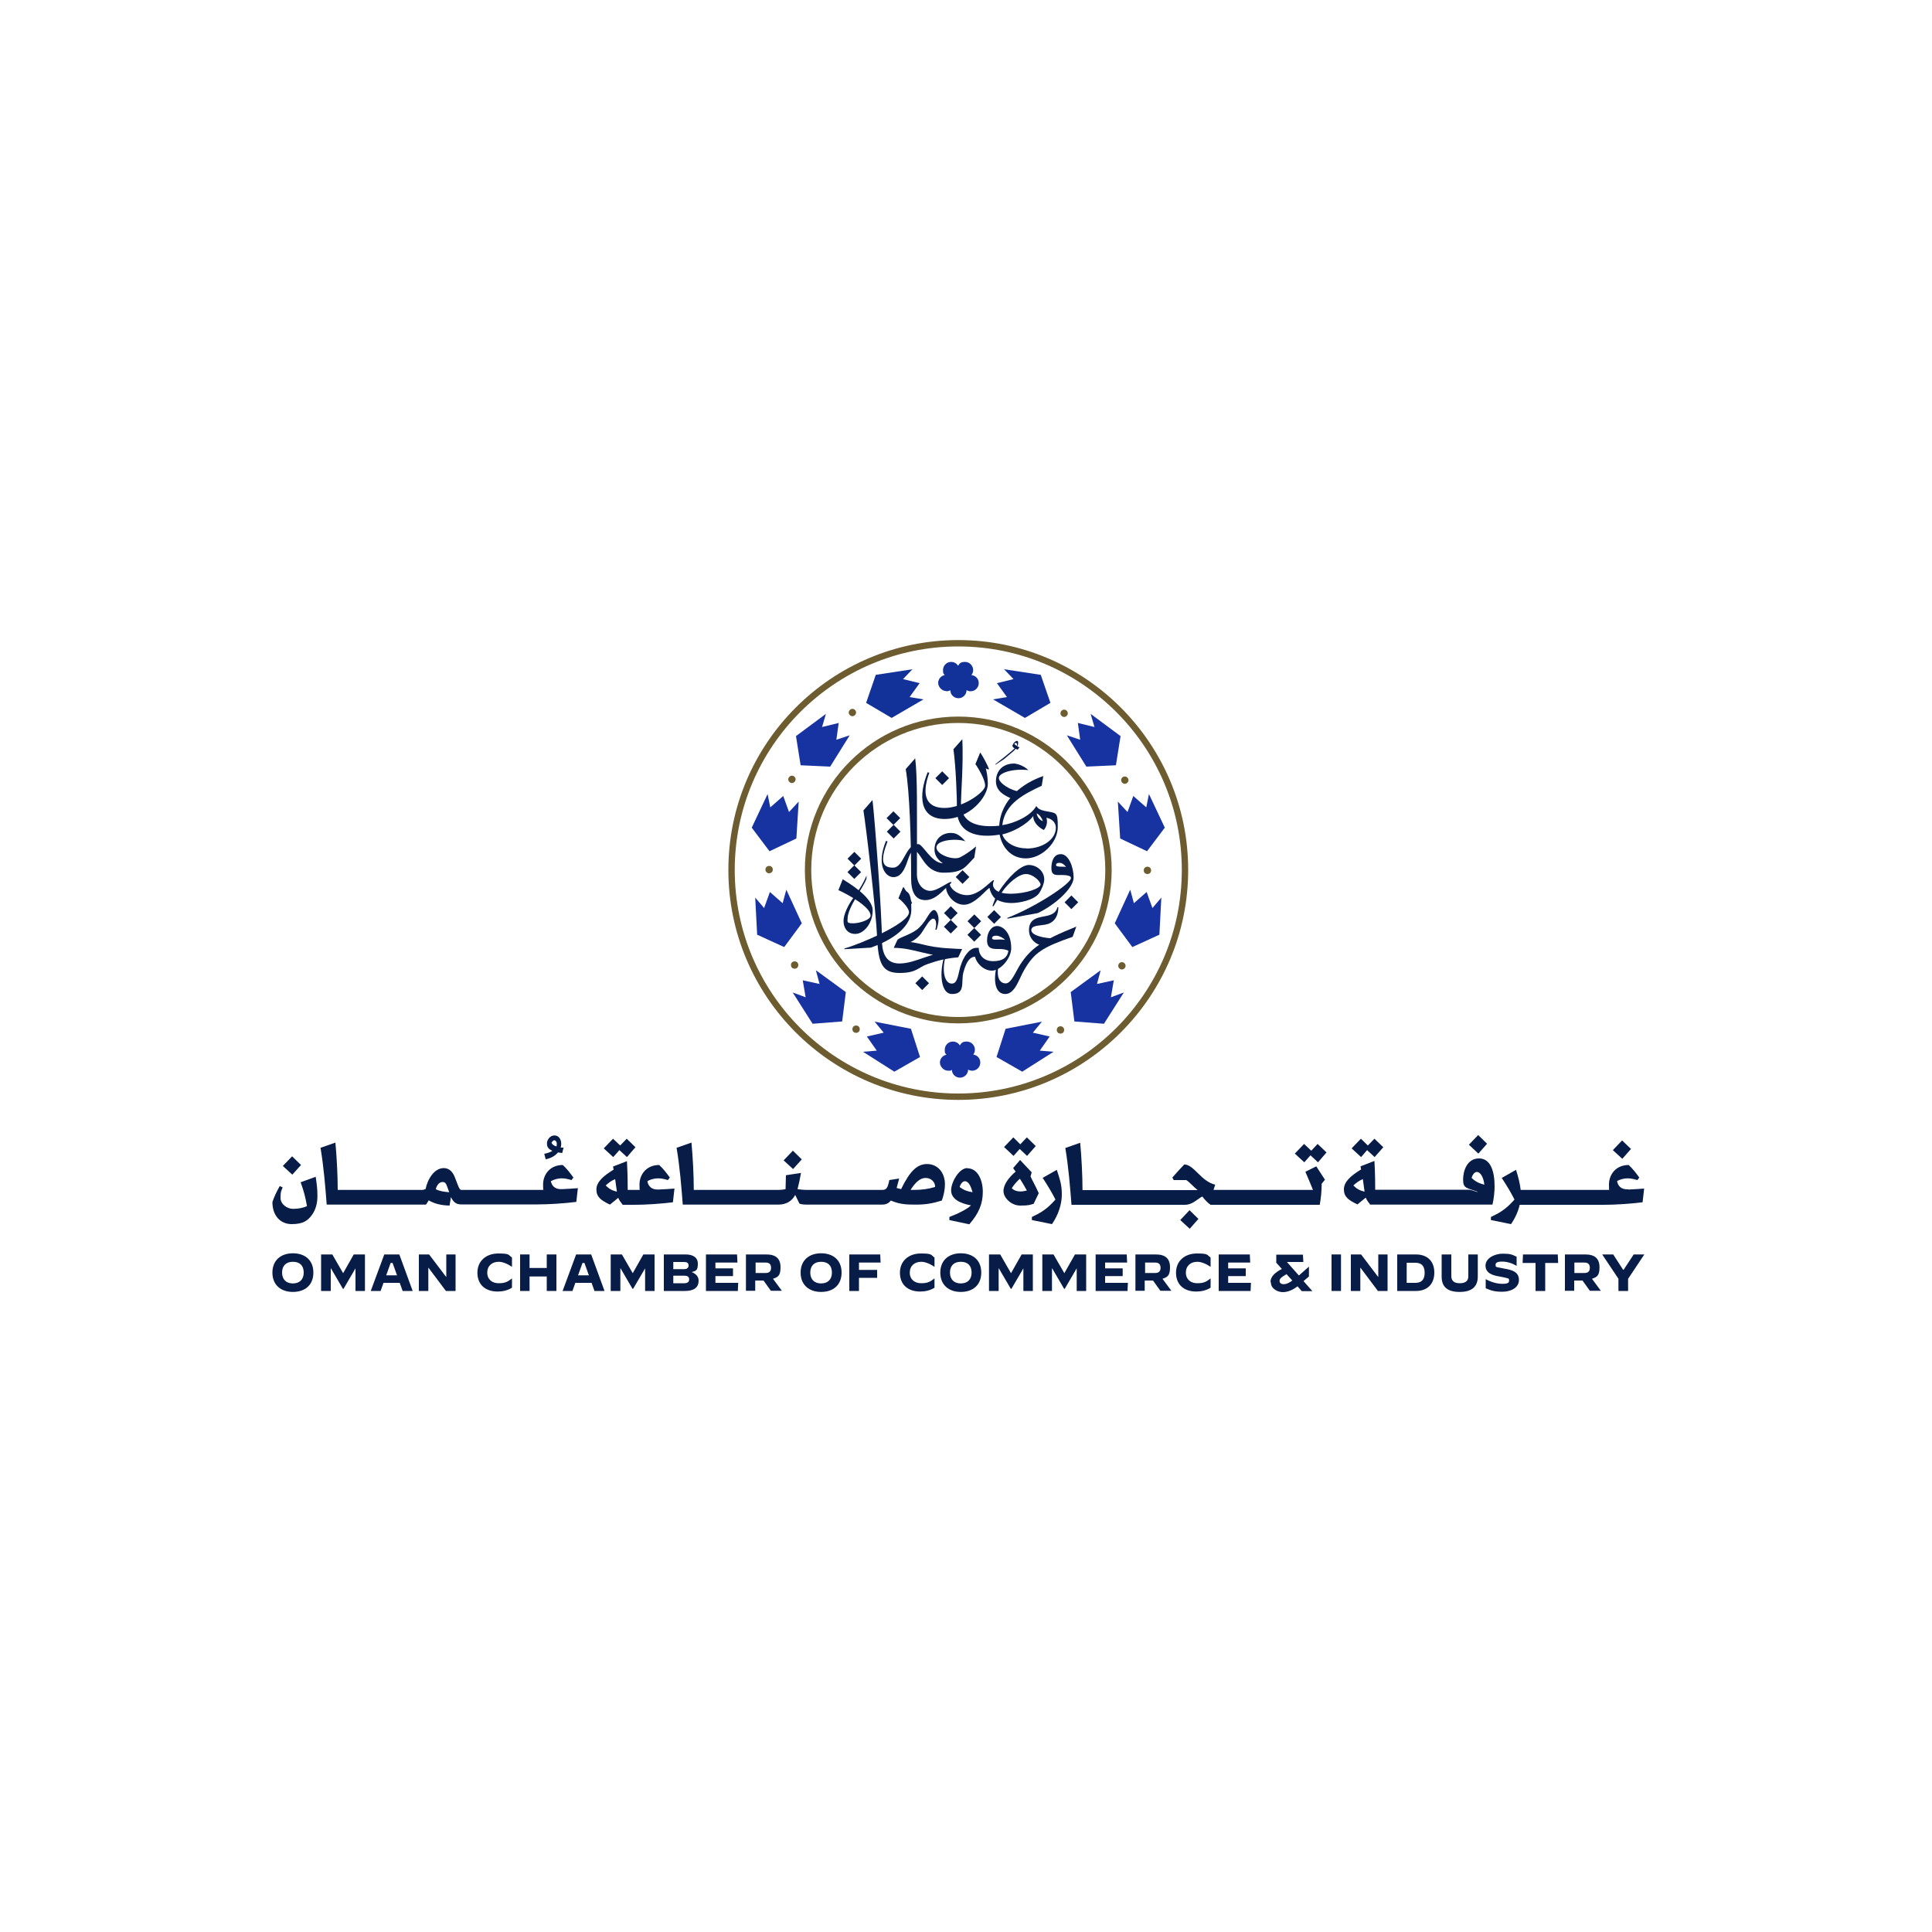 <?xml version="1.0" encoding="UTF-8"?>
<svg xmlns="http://www.w3.org/2000/svg" version="1.1" viewBox="0 0 1000 1000">
  <defs>
    <style>
      .cls-1 {
        fill: #091d4a;
      }

      .cls-2 {
        fill: #6e5c31;
      }

      .cls-3 {
        fill: #123299;
      }

      .cls-4 {
        fill: #071c46;
      }

      .cls-5 {
        fill: #1732a1;
      }
    </style>
  </defs>
  <!-- Generator: Adobe Illustrator 28.6.0, SVG Export Plug-In . SVG Version: 1.1.0 Build 98)  -->
  <g>
    <g id="Layer_2">
      <g>
        <g>
          <path class="cls-2" d="M550.8,367.3c-1.1,0-1.9.9-1.9,1.9s.9,1.9,1.9,1.9,1.9-.9,1.9-1.9-.9-1.9-1.9-1.9Z"/>
          <path class="cls-2" d="M582.2,401.9c-1.1,0-1.9.9-1.9,1.9s.9,1.9,1.9,1.9,1.9-.9,1.9-1.9-.9-1.9-1.9-1.9Z"/>
          <circle class="cls-2" cx="593.9" cy="450.5" r="1.9"/>
          <path class="cls-2" d="M580.7,498c-1.1,0-1.9.9-1.9,1.9s.9,1.9,1.9,1.9,1.9-.9,1.9-1.9-.9-1.9-1.9-1.9Z"/>
          <circle class="cls-2" cx="548.9" cy="533.1" r="1.9"/>
          <path class="cls-2" d="M443.1,368.8c0-1.1-.9-1.9-1.9-1.9s-1.9.9-1.9,1.9.9,1.9,1.9,1.9,1.9-.9,1.9-1.9Z"/>
          <path class="cls-2" d="M411.8,403.4c0-1.1-.9-1.9-1.9-1.9s-1.9.9-1.9,1.9.9,1.9,1.9,1.9,1.9-.9,1.9-1.9Z"/>
          <circle class="cls-2" cx="398.1" cy="450.1" r="1.9"/>
          <circle class="cls-2" cx="411.3" cy="499.5" r="1.9"/>
          <circle class="cls-2" cx="443.1" cy="532.7" r="1.9"/>
        </g>
        <path class="cls-2" d="M496,569.3c-65.6,0-119-53.4-119-119s53.4-119,119-119,119,53.4,119,119-53.4,119-119,119ZM496,334.6c-63.8,0-115.7,51.9-115.7,115.7s51.9,115.7,115.7,115.7,115.7-51.9,115.7-115.7-51.9-115.7-115.7-115.7Z"/>
        <path class="cls-2" d="M496,529.7c-43.8,0-79.4-35.6-79.4-79.4s35.6-79.4,79.4-79.4,79.4,35.6,79.4,79.4-35.6,79.4-79.4,79.4ZM496,374.2c-42,0-76.1,34.1-76.1,76.1s34.1,76.1,76.1,76.1,76.1-34.1,76.1-76.1-34.1-76.1-76.1-76.1Z"/>
        <g>
          <g>
            <path class="cls-1" d="M489.6,493.1c-3.2,6.4-3.8,21.4,3.2,21.4s4.6-6.1,5.8-11c1.8-6.9,4.1-8.3,6.1-8.3.5,2.9,4.1,7.2,8.7,7.2s10-6.5,10-11.6c0-8.3-4.5-11.5-7.3-11.5s-5.2,3-5.2,7.4,2.8,4.5,5.7,4.5,4,.2,6,1.2l-.7-5.5c-1.8-.6-3.5-.7-5.4-.6-1.4.1-3,.2-3-.7s.8-1.3,2.2-1.3,6.3,1.7,6.3,6.6-3.3,6.6-8,6.6-7.4-3-7.4-6.9h-1.2c-4,0-7.6,5.6-9,12.4-1,4.9-2,6.1-3.8,6.1-4.3,0-5.3-8.7-2.6-15.6l-.6-.3Z"/>
            <path class="cls-1" d="M516,499.6c-2.1,8-.9,14.9,4.3,14.9s7.2-8.1,9.8-12.4c5.2-9,9.5-11.8,25.1-17.2l1.9-5.3c-17.9,7.2-23.5,11.2-29,19.6-2.3,3.5-4.6,9.8-7.5,9.8s-5-2.6-3.8-9.2l-.7-.2Z"/>
            <path class="cls-1" d="M546.2,485.7c-5.7.1-12.4-1.6-12.4-4.2s4-2.3,7.2-2.9c4-.7,6.7-3.5,6.8-9h-.5c-.9,3.8-4.6,4.3-7.8,4.9-2.9.6-6.9,1.4-6.9,6.9s4.9,8.4,9.2,8.4l4.3-4.2Z"/>
            <path class="cls-1" d="M480.2,399.6c-5,12.3-4.2,24.3,8.7,24.3s22.4-11.3,22.4-18.2-2.5-12.9-3.9-16l-2.4,5.9c1.5,2.4,4.9,7.8,4.9,11.1s-11.6,11.5-21,11.5-12.2-6.4-7.9-18.2l-.8-.3Z"/>
            <path class="cls-1" d="M528.2,409.8c-5.1-.5-11.2-4.5-11.2-7.1s6.9-5,15.3-4.1c-2.1-1.9-4.7-3.1-7.3-3.4-6.4,0-9.5,4.2-9.5,9.2s4.2,7.4,8.5,9.1l4.1-3.7Z"/>
            <path class="cls-1" d="M458.6,435.2c-5.2,12.7-.3,18.8,3.8,18.8,7.4,0,7.1-13.7,10.7-13.7s5.1,11.4,15.3,11.4,11-2.8,15.9-7.8l.9-5.8c-4.6,3.9-8.2,5.6-8.2,5.6-3.3,1.8-12.4-1.3-12.3-5.1,0-4,10.9-4.8,15-3.1-1.5-1.8-3.7-3.8-5.8-4.2-4.5-.9-10.2,1.6-10.2,8.5,0,5.2,5.7,8.3,8,8.6l1.7-2.7c-1.7.8-3.4,1.1-5.4,1.1-5.8,0-10.4-9.9-12.7-9.9-6.9,0-7.3,12.2-13.1,12.2s-6.6-3.8-2.8-13.6l-.7-.2Z"/>
            <path class="cls-1" d="M532.6,447.7c-4.4,0-10.9,6.5-15.7,13.9-2-.9-3.9-2.9-2.4-5.8l-.2-.3c-2.2,1-7.9,8.4-14.6,7.8-5.2-.6-7.8-3.8-8.1-5.5l.9-1-.2-.3c-1.7,0-7,4.6-10.8,4.6s-6.9-3.6-6.9-8.5c0-35.3.3-50-.9-60.1l-4.9,5.6c2,11.6,2.8,36,2.8,56.6,0,6.6,1.9,11.2,7.4,11.2s9.6-5.7,10.7-6.3c0,2.8,3.5,8.7,9.3,8.7s12.1-8.7,13.2-8.7c.2,1.9,1.7,4.6,2.9,5.5l-1.4,3.8.5.2,2-3.3c1.7.9,4.1,1.6,7.6,1.6s11.3-1.4,14-5c1-1.4,2.7-4.9,2.7-7.2,0-4.3-3.8-7.5-8.1-7.5ZM522.8,462.6c-1.2,0-3.3-.2-4.4-.5,3.3-5,8.9-9.7,12.6-9.7s7.6,3.8,7.6,5.5-6.9,4.7-15.8,4.7Z"/>
            <path class="cls-1" d="M537.2,472.6c9-4.3,18.5-12.9,18.5-18.4s-2.6-12.1-6.6-12.1-4.9,4.2-4.9,7.2,1.2,3.7,3.8,3.6c3.8,0,5.7,0,6.9,1.7l-.6-4.6c-1.1-1-2.4-1.5-4.5-1.4-1.2,0-3.2,0-3.2-.8s.5-1.2,1.8-1.2c3.3,0,6,6.1,5.9,8-.1,2.7-17.3,14.4-32.9,20.5v.4c.1,0,15.8-2.9,15.8-2.9Z"/>
            <path class="cls-1" d="M433.9,460.7c5.1,2.3,16.9,8.8,16.7,13.3,0,2-5.5,3.9-9,3.9s-2.9-.8-2.9-2.3c0-6.1,8.3-16.2,9.8-20.9v-1.5c-1.7,4.2-4.6,8.6-7.2,12.1-2.3,3.2-4.7,8-4.7,11.4s1.9,6.7,6.1,6.7,9-5.2,9-12.2-13-14.5-15.5-16.1l-2.2,5.5Z"/>
            <path class="cls-1" d="M450.7,490.5c7.5-2.6,21-9,21-19.7s-2.3-8-4.3-11.3l-2.3,5.4c1.8,1.5,5.4,5.1,5.4,7.3,0,5.8-26.1,16.8-33.4,18.7v.4l13.5-.8Z"/>
            <path class="cls-1" d="M446.9,419.5c1.4,8.4,6.5,52,7.1,65.6.6,13.6,2.6,18.5,11.6,18.5s9.5-2.9,14.5-4.6c4.9-1.7,9-2.9,15.9-3.5l2-4.3c-1.4,0-2.8-.1-6.1-.3-14.1-.7-15.3-3.5-24.9-3.5l.3,2.3c3.5-1.4,5.4-5.2-2.8-3.2l-1.9,4.1c10.7,0,19.4,5.2,28.9,3.8,2-.3,2.6,0,4.3.3l.9-3.5c-7.2.9-13,2.6-17.9,4.3-4.9,1.7-9,3.2-13.3,3.2-7.8,0-9-6.9-9-12.1,0-13.6-3.8-63.6-4.9-72.5l-4.8,5.5Z"/>
            <rect class="cls-1" x="485.2" y="400.3" width="5" height="5" transform="translate(-142 462.8) rotate(-45)"/>
            <rect class="cls-1" x="460" y="428" width="5" height="5" transform="translate(-168.9 453.1) rotate(-45)"/>
            <rect class="cls-1" x="495.7" y="451.5" width="5" height="5" transform="translate(-175.1 485.2) rotate(-45)"/>
            <rect class="cls-1" x="474.8" y="506.5" width="5" height="5" transform="translate(-220.1 486.5) rotate(-45)"/>
            <rect class="cls-1" x="460" y="420.9" width="5" height="5" transform="translate(-164 451.1) rotate(-45)"/>
            <rect class="cls-1" x="439.7" y="448.9" width="5" height="5" transform="translate(-189.7 444.9) rotate(-45)"/>
            <rect class="cls-1" x="439.7" y="441.9" width="5" height="5" transform="translate(-184.7 442.9) rotate(-45)"/>
            <rect class="cls-1" x="501.8" y="481.4" width="5" height="5" transform="translate(-194.5 498.3) rotate(-45)"/>
            <rect class="cls-1" x="501.8" y="474.4" width="5" height="5" transform="translate(-189.5 496.2) rotate(-45)"/>
            <rect class="cls-1" x="512.1" y="472.1" width="5" height="5" transform="translate(-184.9 502.9) rotate(-45)"/>
            <rect class="cls-1" x="489.6" y="477.1" width="5" height="5" transform="translate(-195 488.5) rotate(-45)"/>
            <rect class="cls-1" x="489.6" y="470.1" width="5" height="5" transform="translate(-190 486.4) rotate(-45)"/>
            <rect class="cls-1" x="552.1" y="464.6" width="5" height="5" transform="translate(-167.9 528.9) rotate(-45)"/>
          </g>
          <path class="cls-1" d="M483.5,471c-1,0-2.2,1.4-3.5,3.6-1.5,2.5-2.7,4-4.2,5.5-3.3,3.3-9.3,4.7-11.3,6.3l5,1.7c0,.4,4.8-1.2,7.6-5.4,2.2-3.3,4.3-7.3,6-7.2,1.7,0,1.7,3.8,1,5.6l.6.2s1.1-2.9,1.1-5.4-1.2-4.9-2.4-4.9Z"/>
          <path class="cls-1" d="M536.4,417.2c-2.9,5.1-11.1,8.9-17.6,9.9,1.2-11.3,11.7-16.3,20.4-20.4l.8-5c-10.5,3.5-22,12.1-22.8,25.7-10.5,1-20-.9-19.8-12.1,0-4,1.3-20.2.7-32.7l-4.6,5.2c1.3,9.2,1.9,26.9,1.8,31.1,0,12.2,10.2,15.1,22.1,13.1,1.2,6.1,5.5,12.3,13.6,12.3s16.5-8,16.5-16.2-.6-7.1-6.9-8.4c-2.2-.5-3.3-1.1-4.1-2.4h-.2ZM539.8,425c-1.4-.4-3-2-3.2-4,1.6.7,2.7,2.6,3.2,4ZM531.2,439.1c-5.8,0-11-2.9-12.4-7.2,5.2-1.2,12.4-4.8,16-9.5,0,3.8,3.7,6.4,5.5,7.2,1.3-1.5,2.1-4,1.3-6.3,2.1.3,4.9,1.8,4.9,5.2,0,5.8-6.6,10.7-15.2,10.7Z"/>
          <path class="cls-1" d="M504.9,395.5s2.5-6.1,2.5-6c1.3,2,3.5,5.9,4.5,8.5l-.3.3-6.7-2.7Z"/>
          <path class="cls-1" d="M465.1,465s2.5-6.1,2.5-6c1.3,2,3.5,5.9,4.5,8.5l-.3.3-6.7-2.7Z"/>
          <path class="cls-1" d="M527.6,386.8c-1.1-.5-2.1-1.1-2.6-1.8,0,0,.4-.5.8-.5s.6.6.6.8,0,.6-.5,1.3c-1.5,1.8-10.8,9-10.8,9l.2.2,4.4-2.9s4.9-4.1,5.2-4.4,2-2.3,2.1-3.7c.1-1.4-.6-1.4-.8-1.3-.6.1-1.6.9-2.1,2.2-.5,1.3,2.2,2.2,2.7,2.3l.8-1.1Z"/>
        </g>
        <g>
          <path class="cls-4" d="M155.6,611.9c.9,2.5,1.5,4.4,2,6.3.4,1.7.9,3.7,1.3,6.1-1.8.8-4.2,1.4-7.2,1.4s-6.5-2.3-6.5-5.7.3-3.3,1.1-5.4l-1.5-.7c-1.6,2.8-3.1,6-3.8,8.3,0,6.9,4,11.4,10,11.4s8.5-1.9,10.7-5.1c1.7-2.5,2.6-5.7,2.6-9.4s-.3-6-.9-10l-7.7,2.8Z"/>
          <polygon class="cls-4" points="155.8 603 151.2 598.5 146.4 603.5 151.3 608 155.8 603"/>
          <path class="cls-4" d="M282.6,600c2.6-.5,4.8-1.8,6.2-3.5.7.1,1.4.2,2.2.3l.7-2.8c-.5,0-1,0-1.5,0,.2-.6.3-1.3.3-1.9,0-2.3-1.2-4.4-3.5-4.4s-3.9,2.2-3.9,4.2,1,2.9,2.8,3.8c-1.1.7-2.6,1.2-4.2,1.5l.8,3ZM285.4,591.6c.4-.7.9-1.4,1.5-1.4s1.3.7,1.3,1.8-.1,1-.2,1.4c-1.2-.4-2.1-.9-2.5-1.8Z"/>
          <path class="cls-4" d="M285.3,611.3c1.4-.8,3.5-1.4,5.4-1.4s3.3.4,5.1.9l1-1.3c-1.5-2.1-3.5-4.7-5.5-6.5-6.6,0-10.2,4.9-10.2,10.1s.3,2,.6,2.8h-3.3s0,0,0,0,0,0,0,0h-6.6s0,0,0,0,0,0,0,0h-6.6s0,0,0,0,0,0,0,0h-6.6s0,0,0,0,0,0,0,0h-6.6s0,0,0,0,0,0,0,0h-6.6s0,0,0,0,0,0,0,0h-6.5c-.8,0-1.2-.6-2.1-3l-1.4-3.6c-1-2.6-2.8-4.7-5.7-4.7-4.9,0-8.4,5.7-9.4,10.8-.6.3-1.2.5-1.7.5h-6.5s0,0,0,0,0,0,0,0h-6.6s0,0,0,0,0,0,0,0h-6.6s0,0,0,0,0,0,0,0h-6.6s0,0,0,0,0,0,0,0h-6.6s0,0,0,0,0,0,0,0h-6.6s0,0,0,0,0,0,0,0h-4.3c0-7.5-.5-17.1-1.2-24.5l-7.7,2.7c1.7,10.1,2.5,20.4,3.2,29.4h9.9s0,0,0,0,0,0,0,0h6.6s0,0,0,0,0,0,0,0h6.6s0,0,0,0,0,0,0,0h6.6s0,0,0,0,0,0,0,0h6.6s0,0,0,0,0,0,0,0h6.6s0,0,0,0,0,0,0,0h8.5c.5-.7.9-1.4,1.4-2.2,2.9,1.7,6.3,2.6,10.8,2.7l.7-4.4c1.2,2.6,2.8,3.8,5.2,3.8,0,0,0,0,0,0h6.6s0,0,0,0,0,0,0,0h6.6s0,0,0,0,0,0,0,0h6.6s0,0,0,0,0,0,0,0h6.6s0,0,0,0,0,0,0,0h6.6s0,0,0,0,0,0,0,0h6.6s0,0,0,0,0,0,0,0c5.9,0,13.7-.5,20.1-1.3l.8-7.1c-2.8.2-5.5.4-8.2.5-3.7.2-5.4-1.8-5.8-4.3ZM225.6,615.5c.4-2,1.8-3.7,3.4-3.7s1.9.9,2.6,2.8l.9,2.5c-2.4-.2-4.9-.5-7-1.6Z"/>
          <polygon class="cls-4" points="320.6 595.3 324.5 598.9 328.9 593.8 324.4 589.4 321 592.9 317.3 589.4 312.5 594.4 317.4 598.9 320.6 595.3"/>
          <path class="cls-4" d="M335.2,611.3c1.4-.8,3.5-1.4,5.4-1.4s3.3.4,5.1.9l1-1.3c-1.5-2.1-3.5-4.7-5.5-6.5-6.6,0-10.2,4.9-10.2,10.1s.3,2,.6,2.8h-3.3s0,0,0,0,0,0,0,0h-3.4c0-3.1,0-7.6-.4-14.9l-7.2,2.8c.1.6.2,1.1.3,1.6-5.4,3.3-8.9,6.4-8.9,10.3s2.4,5.6,7,7.8l4.3-3.5c.5,1.3,1.4,2.4,2.3,3.6h5.9s0,0,0,0,0,0,0,0c5.9,0,13.7-.5,20.1-1.3l.8-7.1c-2.8.2-5.5.4-8.2.5-3.7.2-5.4-1.8-5.8-4.3ZM313.5,613.6c1.4-1.3,2.8-2.4,4.9-3.3.2,1.2.4,2.6.9,6.5-2.5-.6-4-1.4-5.8-3.2Z"/>
          <polygon class="cls-4" points="415 600.1 410.4 595.6 405.6 600.6 410.5 605.1 415 600.1"/>
          <path class="cls-4" d="M479.9,602.5c-5.1,0-8.9,3.5-13.5,13-.8-.2-1.6-.4-2.3-.6.4-1.4.8-3,1.3-4.9l-5.1.8c-.8,4.1-1.5,5.1-3.7,5.1s0,0,0,0,0,0,0,0h-6.6s0,0,0,0,0,0,0,0h-6.6s0,0,0,0,0,0,0,0h-6.6s0,0,0,0,0,0,0,0h-6.6s0,0,0,0,0,0,0,0h-6.6s0,0,0,0,0,0,0,0h-6.5c-1.3,0-2.8-.2-4.3-.4.6-2.3,1.3-5.4,1.8-8.4l-7.8,1.2c-.1,2.6-.1,4.9-.2,7.2-1.4.3-3,.4-3.7.4h-6.5s0,0,0,0,0,0,0,0h-6.6s0,0,0,0,0,0,0,0h-6.6s0,0,0,0,0,0,0,0h-6.6s0,0,0,0,0,0,0,0h-6.6s0,0,0,0,0,0,0,0h-6.6s0,0,0,0,0,0,0,0h-4.3c0-7.5-.5-17.1-1.2-24.5l-7.7,2.7c1.7,10.1,2.5,20.4,3.2,29.4h9.9s0,0,0,0,0,0,0,0h6.6s0,0,0,0,0,0,0,0h6.6s0,0,0,0,0,0,0,0h6.6s0,0,0,0,0,0,0,0h6.6s0,0,0,0,0,0,0,0h6.6s0,0,0,0,0,0,0,0h6.6s0,0,0,0c3.8,0,6.9-1.6,8.7-5l2.2,4.5c.7.3,2.2.5,3.1.5,0,0,0,0,0,0h6.6s0,0,0,0,0,0,0,0h6.6s0,0,0,0,0,0,0,0h6.6s0,0,0,0,0,0,0,0h6.6s0,0,0,0,0,0,0,0h6.6s0,0,0,0,0,0,0,0h6.6s0,0,0,0,0,0,0,0c2,0,3.4-.6,4.6-2.1,4.9,2.1,8.5,2.1,13.2,2.1s8.4-.6,13.2-2.1c1-2.8,1.6-5.8,1.6-8.4,0-5.9-3.6-10.5-9.3-10.5ZM483.9,614.4c-3.4,1-6.6,1.5-11,1.5h-1.6c2.4-3.8,4.9-6.2,7.8-6.2s4.9,2.2,4.9,4.4v.3Z"/>
          <path class="cls-4" d="M500.6,604.6c-4.1,0-8.3,7.2-8.3,11.5s4.2,6.7,10.3,7.8c-1.3,1.2-2.8,2.1-4.7,3.1-1.8,1-4,1.9-6.5,2.9v1.6l10.3,2.2c4.9-5.6,7-10.6,7-16.8s-2.7-12.2-8-12.2ZM496.7,614.4c.5-1.7,1.6-3,2.7-3,2,0,3.2,2.8,4,5.7-3-.5-4.5-1.1-6.7-2.7Z"/>
          <path class="cls-4" d="M537.6,617.5c-1.8-4.1-3.2-6.3-4.2-8.6l.6-2.1-6-6.4-3.6,4.2c.4.6.8,1.2,1.3,1.8-3.6,3.1-6.3,6.7-6.3,10.1s3.9,7.5,8.7,7.5,4.8-.4,6.9-.9l2.7-5.6ZM528.1,616.7c-1.8,0-3.4-.6-4.4-1.7,1.2-1.9,2.7-3.6,4.2-4.9,1.4,2.2,2.7,4.4,3.6,6.1-1.1.3-2.3.5-3.4.5Z"/>
          <polygon class="cls-4" points="527.8 594.7 531.6 598.3 536.1 593.2 531.5 588.7 528.1 592.3 524.5 588.7 519.7 593.7 524.6 598.3 527.8 594.7"/>
          <path class="cls-4" d="M539.7,609.7c2.6,4,4.7,7.4,6.6,11.2-2.3,2.5-3.8,4-6.1,5.6-1.8,1.3-3.8,2.3-6.1,3.4v1.6l10.4,2.1c3.3-4.8,5.1-10.3,5.1-15.3s-.9-7.5-2.6-12.8l-7.4,4.2Z"/>
          <polygon class="cls-4" points="610.9 631.5 615.8 636 620.3 630.9 615.7 626.4 610.9 631.5"/>
          <path class="cls-4" d="M675.7,606.6c1.5,3.4,2.7,6.4,3.9,9.3h-8.7s0,0,0,0,0,0,0,0h-6.6s0,0,0,0,0,0,0,0h-6.6s0,0,0,0,0,0,0,0h-6.6s0,0,0,0,0,0,0,0h-6.6s0,0,0,0,0,0,0,0h-6.6s0,0,0,0,0,0,0,0h-6.6s0,0,0,0,0,0,0,0h-1.8c-.5,0-1,0-1.4,0l.9-2.7c-7.6-1.9-10.7-10.2-16-10.5-2.2,2.3-4.4,4.7-6.2,6.8l.7,1.3h6.5c1.8,1.1,3.4,3.2,5.9,5.2h-15.7s0,0,0,0,0,0,0,0h-6.6s0,0,0,0,0,0,0,0h-6.6s0,0,0,0,0,0,0,0h-6.6s0,0,0,0,0,0,0,0h-6.6s0,0,0,0,0,0,0,0h-6.6s0,0,0,0,0,0,0,0h-6.6s0,0,0,0,0,0,0,0h-4.3c0-7.5-.5-17.1-1.2-24.5l-7.7,2.7c1.7,10.1,2.5,20.4,3.2,29.4h9.9s0,0,0,0,0,0,0,0h6.6s0,0,0,0,0,0,0,0h6.6s0,0,0,0,0,0,0,0h6.6s0,0,0,0,0,0,0,0h6.6s0,0,0,0,0,0,0,0h6.6s0,0,0,0,0,0,0,0h6.6s0,0,0,0,0,0,0,0h9.2c3.9,0,6.2-2.8,9-4.3,1.4,1.8,2.9,3.4,4.3,4.3h4.7s0,0,0,0,0,0,0,0h6.6s0,0,0,0,0,0,0,0h6.6s0,0,0,0,0,0,0,0h6.6s0,0,0,0,0,0,0,0h6.6s0,0,0,0,0,0,0,0h6.6s0,0,0,0,0,0,0,0h6.6s0,0,0,0,0,0,0,0h12.2c.6-3.4,1-7.1,1-10.9l1.7-2.1-4.5-6.9-5.6,2.8Z"/>
          <polygon class="cls-4" points="678.7 595.6 675 592.1 670.2 597.1 675.1 601.6 678.3 598 682.2 601.6 686.6 596.5 682 592.1 678.7 595.6"/>
          <polygon class="cls-4" points="707.6 595.3 711.5 598.9 716 593.8 711.4 589.4 708 592.9 704.4 589.4 699.6 594.4 704.5 598.9 707.6 595.3"/>
          <polygon class="cls-4" points="769.7 592 765.1 587.5 760.3 592.5 765.2 597.1 769.7 592"/>
          <path class="cls-4" d="M772.5,623.5c.7-2.8,1.1-6.9,1.1-9.3,0-8.1-2.1-14.6-8.1-14.6s-8.2,6.2-8.2,10.9,1.7,4.2,7.4,6.3v.2c-2.2-.7-3.6-1.2-4.4-1.2h-5.5s0,0,0,0,0,0,0,0h-6.6s0,0,0,0,0,0,0,0h-6.6s0,0,0,0,0,0,0,0h-6.6s0,0,0,0,0,0,0,0h-6.6s0,0,0,0,0,0,0,0h-6.6s0,0,0,0,0,0,0,0h-6.6s0,0,0,0,0,0,0,0h-3.4c0-3.1,0-7.6-.4-14.9l-7.2,2.8c.1.6.2,1.1.3,1.6-5.4,3.3-8.9,6.4-8.9,10.3s2.4,5.6,7,7.8l4.3-3.5c.5,1.3,1.4,2.4,2.3,3.6h5.9s0,0,0,0,0,0,0,0h6.6s0,0,0,0,0,0,0,0h6.6s0,0,0,0,0,0,0,0h6.6s0,0,0,0,0,0,0,0h6.6s0,0,0,0,0,0,0,0h6.6s0,0,0,0,0,0,0,0h6.6s0,0,0,0,0,0,0,0h17.6ZM761.7,609.7c.4-1.6,1.5-3.1,2.7-3.1,2,0,3.5,3,3.9,6.6-3.1-.8-4.8-1.8-6.6-3.5ZM700.5,613.6c1.4-1.3,2.8-2.4,4.9-3.3.2,1.2.4,2.6.9,6.5-2.5-.6-4-1.4-5.8-3.2Z"/>
          <path class="cls-4" d="M842.8,615.6c-3.7.2-5.4-1.8-5.8-4.3,1.4-.8,3.5-1.4,5.4-1.4s3.3.4,5.1.9l1-1.3c-1.5-2.1-3.5-4.7-5.5-6.5-6.6,0-10.2,4.9-10.2,10.1s.3,2,.6,2.8h-3.3s0,0,0,0,0,0,0,0h-6.6s0,0,0,0,0,0,0,0h-6.6s0,0,0,0,0,0,0,0h-6.6s0,0,0,0,0,0,0,0h-6.6s0,0,0,0,0,0,0,0h-6.6s0,0,0,0,0,0,0,0h-6.6s0,0,0,0,0,0,0,0h-3.4c-.3-2.8-1.1-6.3-2.4-10.4l-7.4,4.2c2.6,4,4.7,7.4,6.6,11.2-2.3,2.5-3.8,4-6.1,5.6-1.8,1.3-3.8,2.3-6.1,3.4v1.6l10.4,2.1c2.2-3.2,3.7-6.6,4.5-10h3.9s0,0,0,0,0,0,0,0h6.6s0,0,0,0,0,0,0,0h6.6s0,0,0,0,0,0,0,0h6.6s0,0,0,0,0,0,0,0h6.6s0,0,0,0,0,0,0,0h6.6s0,0,0,0,0,0,0,0h6.6s0,0,0,0,0,0,0,0c5.9,0,13.7-.5,20.1-1.3l.8-7.1c-2.8.2-5.5.4-8.2.5Z"/>
          <polygon class="cls-4" points="844.2 594.7 839.6 590.3 834.8 595.3 839.7 599.8 844.2 594.7"/>
        </g>
        <g>
          <path class="cls-4" d="M141,658.7c0-6.4,4.4-10,10.6-10s10.6,3.5,10.6,10-4.4,10-10.6,10-10.6-3.6-10.6-10ZM157.2,658.7c0-3.6-2-5.6-5.6-5.6s-5.6,2.1-5.6,5.6,2.1,5.6,5.6,5.6,5.6-2.1,5.6-5.6Z"/>
          <path class="cls-4" d="M166.2,668.2v-18.9h5.8l5.6,9.7,5.5-9.7h5.8v18.9h-4.9v-11.7h0l-6.2,10.6h-.3l-6.2-10.6h-.1v11.7h-4.8Z"/>
          <path class="cls-4" d="M191.9,668.2l7-18.9h7.8l6.9,18.9h-5.2l-1.5-4.2h-8.4l-1.5,4.2h-5.1ZM202.2,653.7l-2.3,6.4h5.6l-2.3-6.4h-1Z"/>
          <path class="cls-4" d="M216.8,668.2v-18.9h5.3l8.8,11.6h.1v-11.6h4.8v18.9h-5l-9-12h-.1v12h-4.8Z"/>
          <path class="cls-4" d="M247.1,658.8c0-6.3,4.7-10,10.8-10s5.1.7,7.1,2.1v4.8h0c-2.6-1.7-4.9-2.6-6.9-2.6-3.4,0-5.9,2.1-5.9,5.6s2.5,5.5,5.9,5.5,4.7-.8,6.9-2.5h0v4.8c-2.1,1.4-4.9,2-7.4,2-6.2,0-10.5-3.4-10.5-9.8Z"/>
          <path class="cls-4" d="M269.2,668.2v-18.9h4.9v7h8.9v-7h5v18.9h-5v-7.5h-8.9v7.5h-4.9Z"/>
          <path class="cls-4" d="M291.2,668.2l7-18.9h7.8l6.9,18.9h-5.2l-1.5-4.2h-8.4l-1.5,4.2h-5.1ZM301.5,653.7l-2.3,6.4h5.6l-2.3-6.4h-1Z"/>
          <path class="cls-4" d="M316.1,668.2v-18.9h5.8l5.6,9.7,5.5-9.7h5.8v18.9h-4.9v-11.7h0l-6.2,10.6h-.3l-6.2-10.6h-.1v11.7h-4.8Z"/>
          <path class="cls-4" d="M343.6,668.2v-18.9h11.3c3.1,0,6.3,1.1,6.3,4.8s-1.1,3.7-3.2,4.3c2.4,1,3.6,2.5,3.6,4.5,0,3.5-2.4,5.3-7.1,5.3h-10.9ZM348.5,656.9h5.5c1.6,0,2.4-.6,2.4-1.9s-.8-1.8-2.4-1.8h-5.5v3.6ZM348.5,664.2h5.7c1.7,0,2.5-.7,2.5-2s-.8-1.9-2.5-1.9h-5.7v3.9Z"/>
          <path class="cls-4" d="M365.4,668.2v-18.9h16.1l.2,4.2h-11.4v3h9.1v4h-9.1v3.5h11.8l-.2,4.2h-16.5Z"/>
          <path class="cls-4" d="M386.1,668.2v-18.9h10.6c4.9,0,7.3,2.2,7.3,6.6s-1.3,5.1-3.9,6l4.6,6.2h-5.7l-3.8-5.3h-4.3v5.3h-4.9ZM391.1,658.9h5.2c1.9,0,2.8-.9,2.8-2.7s-.9-2.7-2.8-2.7h-5.2v5.4Z"/>
          <path class="cls-4" d="M414.4,658.7c0-6.4,4.4-10,10.6-10s10.6,3.5,10.6,10-4.4,10-10.6,10-10.6-3.6-10.6-10ZM430.6,658.7c0-3.6-2-5.6-5.6-5.6s-5.6,2.1-5.6,5.6,2.1,5.6,5.6,5.6,5.6-2.1,5.6-5.6Z"/>
          <path class="cls-4" d="M439.6,668.2v-18.9h16l.2,4.2h-11.2v3.8h9.4v4.1h-9.4v6.8h-4.9Z"/>
          <path class="cls-4" d="M465.8,658.8c0-6.3,4.7-10,10.8-10s5.1.7,7.1,2.1v4.8h0c-2.6-1.7-4.9-2.6-6.9-2.6-3.4,0-5.9,2.1-5.9,5.6s2.5,5.5,5.9,5.5,4.7-.8,6.9-2.5h0v4.8c-2.1,1.4-4.9,2-7.4,2-6.2,0-10.5-3.4-10.5-9.8Z"/>
          <path class="cls-4" d="M486.7,658.7c0-6.4,4.4-10,10.6-10s10.6,3.5,10.6,10-4.4,10-10.6,10-10.6-3.6-10.6-10ZM502.9,658.7c0-3.6-2-5.6-5.6-5.6s-5.6,2.1-5.6,5.6,2.1,5.6,5.6,5.6,5.6-2.1,5.6-5.6Z"/>
          <path class="cls-4" d="M511.9,668.2v-18.9h5.8l5.6,9.7,5.5-9.7h5.8v18.9h-4.9v-11.7h0l-6.2,10.6h-.3l-6.2-10.6h-.1v11.7h-4.8Z"/>
          <path class="cls-4" d="M539.5,668.2v-18.9h5.8l5.6,9.7,5.5-9.7h5.8v18.9h-4.9v-11.7h0l-6.2,10.6h-.3l-6.2-10.6h-.1v11.7h-4.8Z"/>
          <path class="cls-4" d="M567.1,668.2v-18.9h16.1l.2,4.2h-11.4v3h9.1v4h-9.1v3.5h11.8l-.2,4.2h-16.5Z"/>
          <path class="cls-4" d="M587.7,668.2v-18.9h10.6c4.9,0,7.3,2.2,7.3,6.6s-1.3,5.1-3.9,6l4.6,6.2h-5.7l-3.8-5.3h-4.3v5.3h-4.9ZM592.7,658.9h5.2c1.9,0,2.8-.9,2.8-2.7s-.9-2.7-2.8-2.7h-5.2v5.4Z"/>
          <path class="cls-4" d="M608.7,658.8c0-6.3,4.7-10,10.8-10s5.1.7,7.1,2.1v4.8h0c-2.6-1.7-4.9-2.6-6.9-2.6-3.4,0-5.9,2.1-5.9,5.6s2.5,5.5,5.9,5.5,4.7-.8,6.9-2.5h0v4.8c-2.1,1.4-4.9,2-7.4,2-6.2,0-10.5-3.4-10.5-9.8Z"/>
          <path class="cls-4" d="M630.8,668.2v-18.9h16.1l.2,4.2h-11.4v3h9.1v4h-9.1v3.5h11.8l-.2,4.2h-16.5Z"/>
          <path class="cls-4" d="M657.6,663.6c0-2.5,1.9-4.8,5.9-6.8l-2.9-3.2v-4.2h13.8l.2,3.8h-8.5l6.2,7,5.2-4.6h0v5.1l-2.8,2.4,4.6,5.2h-5.5l-2.2-2.5c-2.6,2-5.2,3-7.6,3s-6.2-1.5-6.2-5.1ZM664.4,664.7c1.3,0,2.8-.6,4.5-1.9l-3-3.3c-1.3.8-2.3,1.4-2.8,1.9-.6.5-.8,1.1-.8,1.6,0,1.2,1,1.7,2.1,1.7Z"/>
          <path class="cls-4" d="M689.2,668.2v-18.9h4.9v18.9h-4.9Z"/>
          <path class="cls-4" d="M699.2,668.2v-18.9h5.3l8.8,11.6h.1v-11.6h4.8v18.9h-5l-9-12h-.1v12h-4.8Z"/>
          <path class="cls-4" d="M723.2,668.2v-18.9h9.7c5.9,0,9.5,3.5,9.5,9.4s-3.6,9.5-9.5,9.5h-9.7ZM728.1,664h4.5c3.2,0,4.8-1.7,4.8-5.2s-1.6-5.2-4.8-5.2h-4.5v10.4Z"/>
          <path class="cls-4" d="M746.2,649.3h5v11.2c0,2.5,1.5,3.7,4.4,3.7s4.4-1.2,4.4-3.6v-11.3h4.9v11.4c0,5.3-3.1,8-9.4,8s-9.3-2.6-9.3-7.9v-11.6Z"/>
          <path class="cls-4" d="M769,662.1h0c3,1.6,5.9,2.4,8.7,2.4s3.4-.6,3.4-1.7-.3-1-.9-1.2c-.6-.2-2-.5-4.1-.9-3.2-.5-7.2-1.6-7.2-5.6s4.9-6.2,8.9-6.2,5,.5,7.2,1.6v4.7h0c-2.4-1.4-4.9-2.2-7.5-2.2s-3.4.6-3.4,1.7.4,1.1,1.3,1.3c.9.2,2.1.4,3.6.7,3.4.6,7.2,1.5,7.2,5.8s-4.6,6.1-8.6,6.1-5.8-.6-8.6-1.8v-4.8Z"/>
          <path class="cls-4" d="M794.8,668.2v-14.5h-6.7l.2-4.4h18l.2,4.4h-6.7v14.5h-4.9Z"/>
          <path class="cls-4" d="M810,668.2v-18.9h10.6c4.9,0,7.3,2.2,7.3,6.6s-1.3,5.1-3.9,6l4.6,6.2h-5.7l-3.8-5.3h-4.3v5.3h-4.9ZM814.9,658.9h5.2c1.9,0,2.8-.9,2.8-2.7s-.9-2.7-2.8-2.7h-5.2v5.4Z"/>
          <path class="cls-4" d="M837.7,668.2v-6.3l-8.4-12.6h5.7l5.1,7.9h.3l5.2-7.9h5.5l-8.4,12.6v6.3h-4.9Z"/>
        </g>
        <g>
          <path class="cls-5" d="M503.7,545.9c.6-.7.9-1.6.9-2.6,0-2.3-1.9-4.2-4.2-4.2s-2.8.8-3.6,2c-.7-1.2-2.1-2-3.6-2-2.3,0-4.2,1.9-4.2,4.2s.4,1.9.9,2.6c-2,.4-3.4,2.1-3.4,4.1s1.9,4.2,4.2,4.2,1.4-.2,2-.5c0,2.3,1.9,4.1,4.2,4.1s4.2-1.9,4.2-4.2c.6.4,1.3.6,2.1.6,2.3,0,4.2-1.9,4.2-4.2s-1.6-3.9-3.8-4.2Z"/>
          <path class="cls-3" d="M489.9,357.8c.7,0,1.4-.2,2-.5,0,2.3,1.9,4.1,4.2,4.1s4.2-1.9,4.2-4.2c.6.4,1.3.6,2.1.6,2.3,0,4.2-1.9,4.2-4.2s-1.6-3.9-3.8-4.2c.6-.7.9-1.6.9-2.6,0-2.3-1.9-4.2-4.2-4.2s-2.8.8-3.6,2c-.7-1.2-2.1-2-3.6-2-2.3,0-4.2,1.9-4.2,4.2s.4,1.9.9,2.6c-2,.4-3.4,2.1-3.4,4.1s1.9,4.2,4.2,4.2Z"/>
          <polygon class="cls-5" points="424.2 509.3 415.5 507.4 417 516.2 410.3 513.7 420.6 529.9 435.9 528.7 437.8 513.5 422.3 502.2 424.2 509.3"/>
          <polygon class="cls-5" points="452.7 528.8 457.4 534.5 448.7 536.5 453.8 543.8 446.7 544.4 462.9 554.7 476.2 547.1 471.5 532.5 452.7 528.8"/>
          <polygon class="cls-5" points="407 460.5 405.1 467.5 398.5 461.7 395.5 470 390.9 464.6 391.9 483.8 405.9 490.2 415 477.9 407 460.5"/>
          <polygon class="cls-5" points="412.2 434 413.4 414.9 408.4 420.3 405.4 412 398.7 417.9 397.3 411 389.1 428.4 398.3 440.6 412.2 434"/>
          <polygon class="cls-5" points="434.1 374.2 425.5 376.3 427.5 369.5 412 381 414.4 396.1 429.7 396.8 439.8 380.6 432.9 382.9 434.1 374.2"/>
          <polygon class="cls-3" points="476 353.6 467.4 351.5 472.3 346.4 453.3 349.3 448.3 363.8 461.5 371.6 478 362 470.8 360.8 476 353.6"/>
          <polygon class="cls-5" points="576.5 507.4 567.8 509.3 569.7 502.2 554.2 513.5 556.1 528.7 571.4 529.9 581.7 513.7 575 516.2 576.5 507.4"/>
          <polygon class="cls-5" points="543.3 536.5 534.6 534.5 539.3 528.8 520.5 532.5 515.8 547.1 529.1 554.7 545.3 544.4 538.2 543.8 543.3 536.5"/>
          <polygon class="cls-5" points="593.5 461.7 586.9 467.5 585 460.5 577 477.9 586.1 490.2 600.1 483.8 601.1 464.6 596.5 470 593.5 461.7"/>
          <polygon class="cls-5" points="579.8 434 593.7 440.6 602.9 428.4 594.7 411 593.3 417.9 586.6 412 583.6 420.3 578.6 414.9 579.8 434"/>
          <polygon class="cls-5" points="562.3 396.8 577.6 396.1 580 381 564.5 369.5 566.5 376.3 557.9 374.2 559.1 382.9 552.2 380.6 562.3 396.8"/>
          <polygon class="cls-3" points="530.5 371.6 543.7 363.8 538.7 349.3 519.7 346.4 524.6 351.5 516 353.6 521.2 360.8 514 362 530.5 371.6"/>
        </g>
      </g>
    </g>
  </g>
</svg>